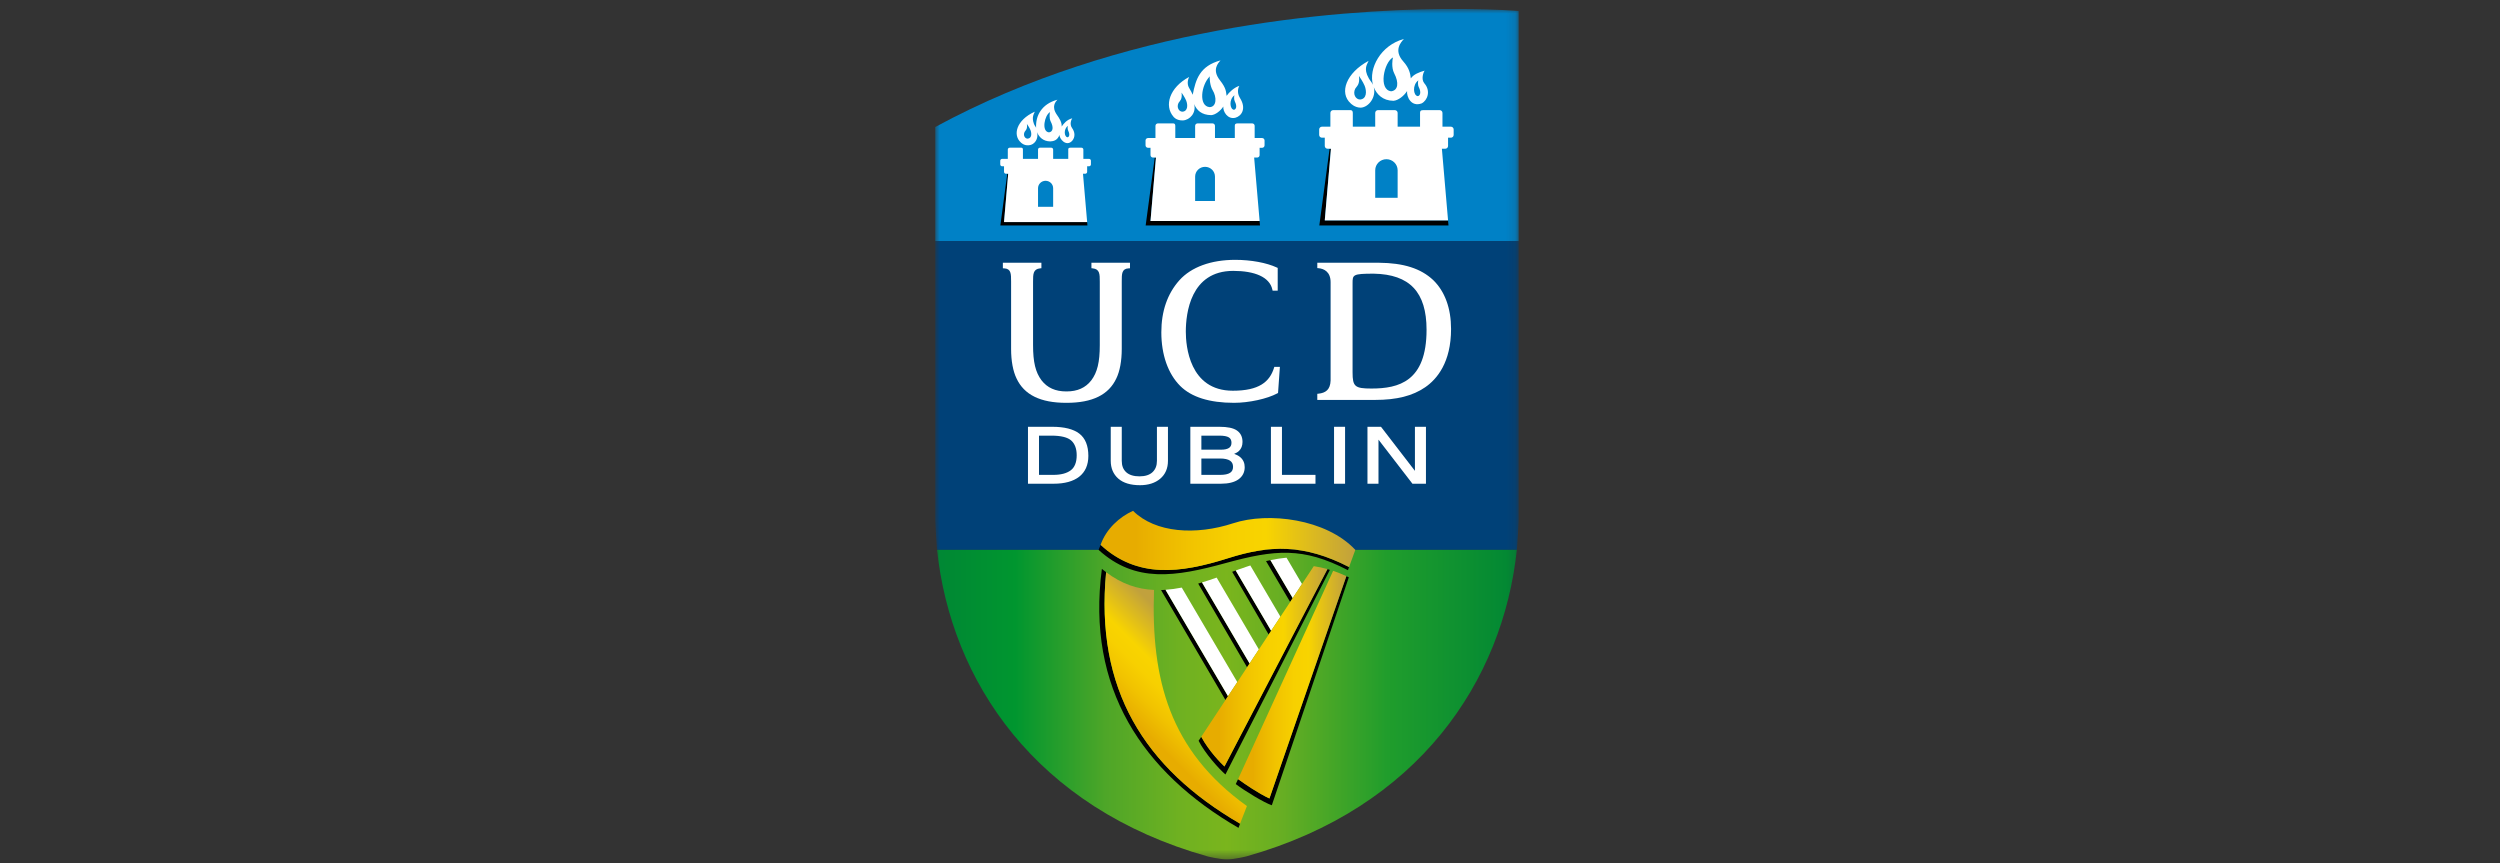 <svg width="278" height="96" viewBox="0 0 278 96" fill="none" xmlns="http://www.w3.org/2000/svg">
<rect x="0" y="0" width="278" height="96" fill="#333333" stroke="none"/>
<mask id="mask0_1457_170" style="mask-type:luminance" maskUnits="userSpaceOnUse" x="104" y="1" width="65" height="95">
<path d="M168.875 1H104V95.561H168.875V1Z" fill="white"/>
</mask>
<g mask="url(#mask0_1457_170)">
<path d="M104 26.81H168.875V1.223C168.627 1.202 166.448 1.033 162.88 1H160.468C148.182 1.109 124.563 2.961 104 14.122V26.81Z" fill="#0081C6"/>
<path d="M104 26.81V57.94C104.043 58.828 104.113 60.159 104.18 60.922C104.185 60.976 104.189 61.029 104.194 61.076C104.196 61.099 104.199 61.121 104.201 61.142H168.674C168.676 61.121 168.679 61.098 168.681 61.076C168.686 61.029 168.69 60.976 168.695 60.922C168.763 60.159 168.832 58.828 168.875 57.94V26.81H104Z" fill="#004178"/>
<path d="M104.199 61.142C105.753 75.713 115.122 89.841 134.279 95.231C134.279 95.231 135.576 95.561 136.437 95.561C137.298 95.561 138.595 95.231 138.595 95.231C157.752 89.841 167.12 75.713 168.674 61.142H104.199Z" fill="url(#paint0_linear_1457_170)"/>
<path d="M118.602 44.795C121.477 44.795 123.289 43.903 124.141 42.07C124.526 41.279 124.739 40.119 124.739 38.809V31.299C124.737 30.449 124.737 29.877 125.509 29.841L125.655 29.834V29.218H121.367V29.826L121.504 29.84C122.296 29.92 122.296 30.485 122.296 31.316V38.377C122.296 40.267 122.023 41.401 121.355 42.292C120.711 43.124 119.81 43.527 118.602 43.527H118.57C117.362 43.527 116.462 43.124 115.818 42.292C115.148 41.401 114.876 40.267 114.876 38.377V31.316C114.876 30.485 114.876 29.92 115.668 29.84L115.804 29.826V29.218H111.519V29.834L111.664 29.841C112.435 29.878 112.435 30.449 112.434 31.299V38.809C112.434 40.119 112.647 41.279 113.032 42.07C113.883 43.903 115.694 44.795 118.57 44.795H118.602Z" fill="white"/>
<path d="M131.144 31.169C129.814 32.663 129.14 34.609 129.14 36.952C129.14 39.444 129.884 41.562 131.236 42.914C132.485 44.161 134.499 44.794 137.219 44.794C138.886 44.794 140.917 44.349 142.046 43.739L142.118 43.699L142.324 40.795H141.704L141.672 40.901C141.182 42.475 139.992 43.449 137.091 43.449C132.24 43.449 131.863 38.426 131.863 36.887C131.863 34.853 132.377 30.122 137.134 30.122C139.518 30.122 141.181 30.802 141.487 32.201L141.513 32.32H142.081V29.791L141.993 29.751C140.844 29.215 139.107 28.894 137.349 28.894C134.661 28.894 132.458 29.702 131.144 31.169Z" fill="white"/>
<path d="M152.5 43.205C150.661 43.205 150.406 42.985 150.406 41.412V31.512C150.406 30.556 150.406 30.432 152.76 30.432C156.768 30.507 158.633 32.489 158.633 36.671C158.633 42.428 155.534 43.205 152.5 43.205ZM159.368 31.14C157.994 29.851 156.081 29.241 153.344 29.218H146.484V29.812L146.623 29.824C147.189 29.874 147.963 30.195 147.963 31.379V42.31C147.931 43.353 147.388 43.694 146.618 43.777L146.483 43.792V44.471H152.911C155.317 44.471 157.09 44.022 158.484 43.061C159.795 42.158 161.358 40.3 161.358 36.585C161.358 34.282 160.67 32.4 159.368 31.14Z" fill="white"/>
<path d="M119.068 52.298C118.619 52.635 117.971 52.806 117.141 52.806C117.141 52.806 115.783 52.806 115.537 52.806V48.443C115.777 48.443 116.913 48.443 116.913 48.443C117.979 48.443 118.723 48.627 119.128 48.992C119.526 49.353 119.729 49.903 119.729 50.625C119.729 51.403 119.506 51.967 119.068 52.298ZM120.024 48.22C119.37 47.716 118.358 47.46 117.016 47.459H114.311V53.79H117.164C118.391 53.79 119.348 53.526 120.01 53.008C120.684 52.477 121.025 51.699 121.025 50.695C121.025 49.566 120.688 48.734 120.024 48.22Z" fill="white"/>
<path d="M129.729 47.459H128.651V51.243C128.651 51.784 128.488 52.197 128.156 52.509C127.827 52.816 127.341 52.97 126.71 52.97C126.068 52.97 125.572 52.817 125.238 52.515C124.904 52.213 124.74 51.798 124.74 51.243V47.459H123.514V51.24C123.514 52.064 123.797 52.731 124.356 53.223C124.911 53.708 125.723 53.954 126.768 53.954C127.693 53.954 128.448 53.713 129.011 53.238C129.585 52.756 129.877 52.084 129.877 51.24V47.459H129.729Z" fill="white"/>
<path d="M136.788 52.575C136.552 52.729 136.189 52.806 135.712 52.806C135.712 52.806 133.85 52.806 133.593 52.806V50.985C133.849 50.985 135.655 50.985 135.655 50.985C136.168 50.985 136.548 51.068 136.785 51.23C137.007 51.384 137.114 51.607 137.114 51.912C137.114 52.213 137.008 52.43 136.788 52.575ZM133.593 48.443C133.848 48.443 135.594 48.443 135.594 48.443C136.085 48.443 136.441 48.509 136.653 48.642C136.847 48.764 136.94 48.958 136.94 49.237C136.94 49.492 136.854 49.678 136.676 49.803C136.485 49.935 136.192 50.003 135.806 50.003C135.806 50.003 133.852 50.003 133.593 50.003L133.593 48.443ZM137.916 50.836C137.727 50.671 137.492 50.558 137.237 50.47C137.445 50.386 137.629 50.283 137.772 50.148C138.034 49.897 138.167 49.559 138.167 49.144C138.167 48.581 137.957 48.153 137.544 47.87C137.146 47.594 136.506 47.459 135.589 47.459H132.366V53.79H135.771C136.608 53.79 137.26 53.629 137.71 53.311C138.175 52.979 138.411 52.521 138.411 51.948C138.412 51.492 138.245 51.117 137.916 50.836Z" fill="white"/>
<path d="M142.407 47.459H141.327V53.79H146.282V52.806C146.282 52.806 142.825 52.806 142.554 52.806C142.554 52.528 142.554 47.459 142.554 47.459H142.407Z" fill="white"/>
<path d="M149.426 47.459H148.346V53.79H149.572V47.459H149.426Z" fill="white"/>
<path d="M158.419 47.459H157.34C157.34 47.459 157.34 51.668 157.34 52.36C156.908 51.8 153.566 47.459 153.566 47.459H152.062V53.79H153.288C153.288 53.79 153.288 49.581 153.288 48.889C153.72 49.45 157.063 53.79 157.063 53.79H158.566V47.459H158.419Z" fill="white"/>
<path d="M148.002 16.539H147.851L146.709 25.07H161.071L161.024 24.511H147.315L148.002 16.539Z" fill="black"/>
<path d="M152.924 21.996V18.932C152.924 18.254 153.481 17.704 154.17 17.704C154.859 17.704 155.417 18.254 155.417 18.932V18.934V21.996H152.924ZM157.909 12.554V14.086H155.417V12.554C155.417 12.384 155.277 12.246 155.105 12.246H153.234C153.064 12.246 152.924 12.384 152.924 12.554V14.086H150.432V12.561C150.432 12.363 150.352 12.246 150.17 12.246H148.25C148.079 12.246 147.938 12.384 147.938 12.554V14.086H147.004C146.832 14.086 146.692 14.225 146.692 14.393V15.005C146.692 15.175 146.832 15.312 147.004 15.312H147.315V16.232C147.315 16.401 147.455 16.539 147.628 16.539H148.002L147.315 24.511H161.024L160.338 16.539H160.713C160.884 16.539 161.024 16.402 161.024 16.232V15.312H161.336C161.508 15.312 161.647 15.175 161.647 15.005V14.393C161.647 14.224 161.508 14.086 161.336 14.086H160.402V12.554C160.402 12.384 160.261 12.246 160.089 12.246H158.248C157.944 12.246 157.909 12.394 157.909 12.554Z" fill="white"/>
<path d="M157.657 10.691C157.157 10.632 157.022 9.453 157.722 8.931C157.682 9.021 157.632 9.425 157.771 9.697C158.064 10.268 157.918 10.659 157.657 10.691ZM154.703 10.152C153.24 9.996 153.894 6.908 154.905 6.384C154.831 6.546 154.71 7.532 155.028 8.138C155.588 9.207 155.466 10.049 154.703 10.152ZM151.244 11.067C150.751 11.067 150.402 10.463 150.703 9.86C150.878 9.574 151.244 9.399 151.116 8.446C151.545 9.065 151.715 9.449 151.751 9.542C151.99 10.145 151.99 11.003 151.244 11.067ZM158.396 9.275C157.994 8.812 158.284 8.02 158.427 7.854C157.81 8.022 157.186 8.271 156.883 8.718C156.821 8.224 156.742 7.611 156.045 6.831C154.912 5.566 155.832 4.658 156.119 4.329C153.506 5.04 152.167 7.631 152.674 9.43C152.575 9.191 152.369 8.988 152.212 8.713C151.574 7.591 152.058 7.129 152.187 6.767C149.697 8.1 148.876 10.329 150.205 11.504C150.205 11.504 150.64 11.973 151.326 11.973C152.214 11.919 153.054 10.787 152.763 9.692C153.079 10.478 153.749 11.195 154.948 11.21C155.47 11.177 156.116 10.674 156.468 10.126C156.4 10.745 156.914 11.929 158.086 11.498C158.735 11.168 159.127 10.117 158.396 9.275Z" fill="white"/>
<path d="M128.542 17.52H128.409L127.398 25.07H140.109L140.067 24.575H127.935L128.542 17.52Z" fill="black"/>
<path d="M132.899 22.35V19.637C132.899 19.038 133.392 18.551 134.002 18.551C134.611 18.551 135.105 19.038 135.105 19.637C135.105 19.637 135.105 19.637 135.105 19.639V22.35L132.899 22.35ZM137.311 13.993V15.349H135.105V13.993C135.105 13.843 134.981 13.721 134.83 13.721H133.173C133.023 13.721 132.899 13.843 132.899 13.993V15.349H130.693V13.999C130.693 13.825 130.622 13.721 130.462 13.721H128.763C128.611 13.721 128.487 13.843 128.487 13.993V15.349H127.661C127.507 15.349 127.384 15.472 127.384 15.621V16.163C127.384 16.314 127.507 16.435 127.661 16.435H127.936V17.249C127.936 17.399 128.059 17.52 128.212 17.52H128.543L127.936 24.576H140.069L139.461 17.52H139.793C139.945 17.52 140.069 17.399 140.069 17.249V16.435H140.345C140.497 16.435 140.619 16.314 140.619 16.163V15.621C140.619 15.472 140.497 15.349 140.345 15.349H139.518V13.993C139.518 13.843 139.393 13.721 139.24 13.721H137.611C137.342 13.721 137.311 13.851 137.311 13.993Z" fill="white"/>
<path d="M137.214 12.208C136.753 12.155 136.63 11.071 137.273 10.592C137.236 10.675 137.19 11.045 137.318 11.295C137.588 11.819 137.453 12.179 137.214 12.208ZM134.512 11.914C133.264 11.807 133.552 9.454 134.539 8.484C134.473 8.627 134.554 9.562 134.844 10.028C135.31 10.782 135.307 11.886 134.512 11.914ZM131.492 12.421C131.093 12.421 130.809 11.931 131.054 11.442C131.196 11.21 131.492 11.069 131.388 10.296C131.737 10.798 131.875 11.109 131.903 11.185C132.096 11.674 132.096 12.369 131.492 12.421ZM137.885 10.895C137.507 10.292 137.699 9.693 137.824 9.547C137.279 9.695 136.664 10.261 136.397 10.657C136.318 10.221 136.397 9.864 135.659 8.928C134.729 7.748 135.471 7.005 135.725 6.713C133.413 7.343 132.967 8.813 132.63 10.538C132.541 10.326 132.434 10.113 132.234 9.785C132.015 9.427 132.035 8.952 132.234 8.555C130.03 9.734 129.438 11.767 130.489 12.977C130.489 12.977 130.786 13.413 131.539 13.393C132.325 13.345 133.046 12.539 132.788 11.569C133.068 12.266 133.628 12.791 134.689 12.803C135.151 12.774 135.723 12.329 136.034 11.845C135.974 12.392 136.507 13.306 137.369 13.095C138.083 12.897 138.618 12.064 137.885 10.895Z" fill="white"/>
<path d="M112.112 19.319H112.01L111.24 25.07H120.923L120.89 24.693H111.648L112.112 19.319Z" fill="black"/>
<path d="M115.429 22.998V20.931C115.429 20.474 115.804 20.104 116.27 20.104C116.733 20.104 117.11 20.475 117.11 20.931V20.933V22.998H115.429ZM118.79 16.632V17.665H117.11V16.632C117.11 16.517 117.016 16.424 116.9 16.424H115.638C115.523 16.424 115.429 16.517 115.429 16.632V17.665H113.749V16.637C113.749 16.503 113.695 16.424 113.572 16.424H112.278C112.163 16.424 112.068 16.517 112.068 16.632V17.665H111.438C111.322 17.665 111.228 17.758 111.228 17.872V18.285C111.228 18.399 111.322 18.491 111.438 18.491H111.648V19.112C111.648 19.226 111.742 19.319 111.859 19.319H112.111L111.648 24.693H120.891L120.428 19.319H120.681C120.796 19.319 120.891 19.226 120.891 19.112V18.491H121.101C121.217 18.491 121.311 18.399 121.311 18.285V17.872C121.311 17.758 121.217 17.665 121.101 17.665H120.47V16.632C120.47 16.517 120.376 16.424 120.26 16.424H119.018C118.814 16.424 118.79 16.523 118.79 16.632Z" fill="white"/>
<path d="M118.705 15.267C118.342 15.224 118.244 14.369 118.752 13.99C118.722 14.055 118.686 14.348 118.788 14.546C119 14.959 118.894 15.243 118.705 15.267ZM116.646 14.72C115.771 14.627 116.162 12.781 116.767 12.468C116.723 12.565 116.65 13.154 116.841 13.516C117.175 14.156 117.102 14.659 116.646 14.72ZM114.273 15.419C113.967 15.419 113.748 15.042 113.937 14.666C114.045 14.489 114.273 14.379 114.193 13.785C114.462 14.171 114.568 14.41 114.59 14.468C114.739 14.845 114.739 15.379 114.273 15.419ZM119.213 14.235C118.903 13.804 119.141 13.271 119.237 13.158C118.638 13.291 118.262 13.77 118.058 14.071C118.087 13.589 117.801 13.158 117.533 12.774C116.878 11.834 117.39 11.308 117.583 11.086C115.822 11.566 115.144 12.871 115.215 14.211C115.148 14.049 115.051 13.98 114.976 13.78C114.689 13.014 114.984 12.66 115.071 12.416C112.966 13.373 112.62 15.046 113.516 15.839C113.516 15.839 113.851 16.222 114.426 16.151C115.025 16.113 115.517 15.441 115.321 14.702C115.534 15.233 115.985 15.716 116.794 15.725C117.145 15.703 117.586 15.624 117.818 14.995C117.773 15.412 118.567 16.39 119.237 15.647C119.572 15.241 119.552 14.705 119.213 14.235Z" fill="white"/>
<path d="M137.897 91.593C127.212 85.394 121.762 76.609 123.001 63.628C122.972 63.606 122.765 63.443 122.529 63.263C120.777 76.519 127.034 85.861 137.72 92.059L137.897 91.593Z" fill="black"/>
<path d="M137.897 91.593L138.655 89.632C130.035 83.448 127.986 75.535 128.328 65.602C126.479 65.517 124.724 64.934 123 63.628C121.761 76.61 127.212 85.394 137.897 91.593Z" fill="url(#paint1_linear_1457_170)"/>
<path d="M150.015 63.056C145.015 60.482 141.198 60.604 136.61 62.06C131.124 63.8 126.473 64.309 122.383 60.597L122.384 60.592C122.306 60.769 122.231 60.954 122.163 61.148C126.252 64.858 130.704 64.145 136.255 62.623C141.784 61.107 144.872 60.811 149.892 63.404L150.015 63.056Z" fill="black"/>
<path d="M137.127 58.187C132.975 59.551 128.474 59.266 125.995 56.803C124.494 57.477 123.002 58.81 122.383 60.597C126.473 64.309 131.124 63.8 136.61 62.06C141.198 60.604 145.015 60.482 150.015 63.056L150.712 61.145C147.471 57.681 141.015 56.908 137.127 58.187Z" fill="url(#paint2_linear_1457_170)"/>
<path d="M149.714 64.07L141.161 88.791C139.899 88.2 138.563 87.271 137.674 86.641L137.417 87.189C138.429 87.959 140.59 89.271 141.426 89.546L149.989 64.198C149.908 64.158 149.813 64.115 149.714 64.07Z" fill="black"/>
<path d="M137.674 86.641C138.563 87.271 139.899 88.2 141.161 88.791L149.714 64.068C149.219 63.834 148.728 63.639 148.243 63.477L137.674 86.641Z" fill="url(#paint3_linear_1457_170)"/>
<path d="M129.603 65.586C129.448 65.596 129.286 65.607 129.111 65.62L136.274 77.842L136.553 77.418L129.603 65.586Z" fill="black"/>
<path d="M137.589 75.852L131.412 65.34C130.797 65.46 130.195 65.544 129.603 65.585L136.554 77.418L137.589 75.852Z" fill="white"/>
<path d="M133.662 64.766C133.6 64.783 133.377 64.85 133.238 64.896L138.675 74.203L138.954 73.78L133.662 64.766Z" fill="black"/>
<path d="M139.985 72.215L135.292 64.227C134.731 64.435 134.212 64.597 133.709 64.75C133.694 64.755 133.678 64.76 133.662 64.765L138.953 73.78L139.985 72.215Z" fill="white"/>
<path d="M138.611 63.021C138.605 63.022 138.596 63.026 138.59 63.028C138.597 63.025 138.603 63.023 138.611 63.021Z" fill="black"/>
<path d="M137.412 63.44C137.298 63.481 137.166 63.529 137.018 63.585L141.076 70.561L141.352 70.144L137.412 63.44Z" fill="black"/>
<path d="M142.385 68.579L139.036 62.88C138.892 62.925 138.752 62.974 138.612 63.021C138.604 63.023 138.598 63.026 138.591 63.028C138.27 63.135 137.947 63.248 137.62 63.366C137.551 63.391 137.483 63.414 137.413 63.44L141.352 70.145L142.385 68.579Z" fill="white"/>
<path d="M141.269 62.289C141.094 62.324 140.927 62.36 140.783 62.394L143.465 66.942L143.75 66.509L141.269 62.289Z" fill="black"/>
<path d="M144.782 64.943L143.062 62.014C142.888 62.032 142.719 62.057 142.547 62.078C142.453 62.091 142.355 62.1 142.261 62.114C142.182 62.126 142.105 62.138 142.027 62.15C141.794 62.188 141.563 62.23 141.334 62.275C141.312 62.28 141.29 62.283 141.269 62.288L141.269 62.289L143.75 66.509L144.782 64.943Z" fill="white"/>
<path d="M147.612 63.284L136.16 85.233C135.856 84.954 134.444 83.547 133.581 81.932L133.283 82.375C133.998 83.784 135.568 85.521 136.269 86.121L147.881 63.374C147.819 63.347 147.723 63.317 147.612 63.284Z" fill="black"/>
<path d="M133.58 81.928C134.442 83.544 135.855 84.954 136.16 85.233L147.612 63.282C147.099 63.138 146.591 63.032 146.092 62.957L133.58 81.928Z" fill="url(#paint4_linear_1457_170)"/>
</g>
<defs>
<linearGradient id="paint0_linear_1457_170" x1="104.199" y1="78.352" x2="168.674" y2="78.352" gradientUnits="userSpaceOnUse">
<stop stop-color="#008734"/>
<stop offset="0.135" stop-color="#00962F"/>
<stop offset="0.291" stop-color="#4EA628"/>
<stop offset="0.418" stop-color="#6FB121"/>
<stop offset="0.5" stop-color="#7AB51D"/>
<stop offset="0.596" stop-color="#67AE23"/>
<stop offset="0.777" stop-color="#209D2C"/>
<stop offset="1" stop-color="#008734"/>
</linearGradient>
<linearGradient id="paint1_linear_1457_170" x1="126.25" y1="81.8" x2="135.397" y2="72.653" gradientUnits="userSpaceOnUse">
<stop stop-color="#E7AC00"/>
<stop offset="0.084" stop-color="#E7AC00"/>
<stop offset="0.098" stop-color="#E8AE00"/>
<stop offset="0.276" stop-color="#F1C300"/>
<stop offset="0.434" stop-color="#F7D000"/>
<stop offset="0.556" stop-color="#F8D400"/>
<stop offset="0.904" stop-color="#C1A13D"/>
<stop offset="1" stop-color="#C1A13D"/>
</linearGradient>
<linearGradient id="paint2_linear_1457_170" x1="122.359" y1="60.102" x2="150.699" y2="60.102" gradientUnits="userSpaceOnUse">
<stop stop-color="#E7AC00"/>
<stop offset="0.141" stop-color="#E7AC00"/>
<stop offset="0.155" stop-color="#E8AE00"/>
<stop offset="0.348" stop-color="#F1C300"/>
<stop offset="0.52" stop-color="#F7D000"/>
<stop offset="0.652" stop-color="#F8D400"/>
<stop offset="1" stop-color="#C1A13D"/>
</linearGradient>
<linearGradient id="paint3_linear_1457_170" x1="137.655" y1="76.141" x2="149.692" y2="76.141" gradientUnits="userSpaceOnUse">
<stop stop-color="#E7AC00"/>
<stop offset="0.141" stop-color="#E7AC00"/>
<stop offset="0.155" stop-color="#E8AE00"/>
<stop offset="0.348" stop-color="#F1C300"/>
<stop offset="0.52" stop-color="#F7D000"/>
<stop offset="0.652" stop-color="#F8D400"/>
<stop offset="1" stop-color="#C1A13D"/>
</linearGradient>
<linearGradient id="paint4_linear_1457_170" x1="133.582" y1="74.091" x2="147.62" y2="74.091" gradientUnits="userSpaceOnUse">
<stop stop-color="#E7AC00"/>
<stop offset="0.141" stop-color="#E7AC00"/>
<stop offset="0.155" stop-color="#E8AE00"/>
<stop offset="0.348" stop-color="#F1C300"/>
<stop offset="0.52" stop-color="#F7D000"/>
<stop offset="0.652" stop-color="#F8D400"/>
<stop offset="1" stop-color="#C1A13D"/>
</linearGradient>
</defs>
</svg>
